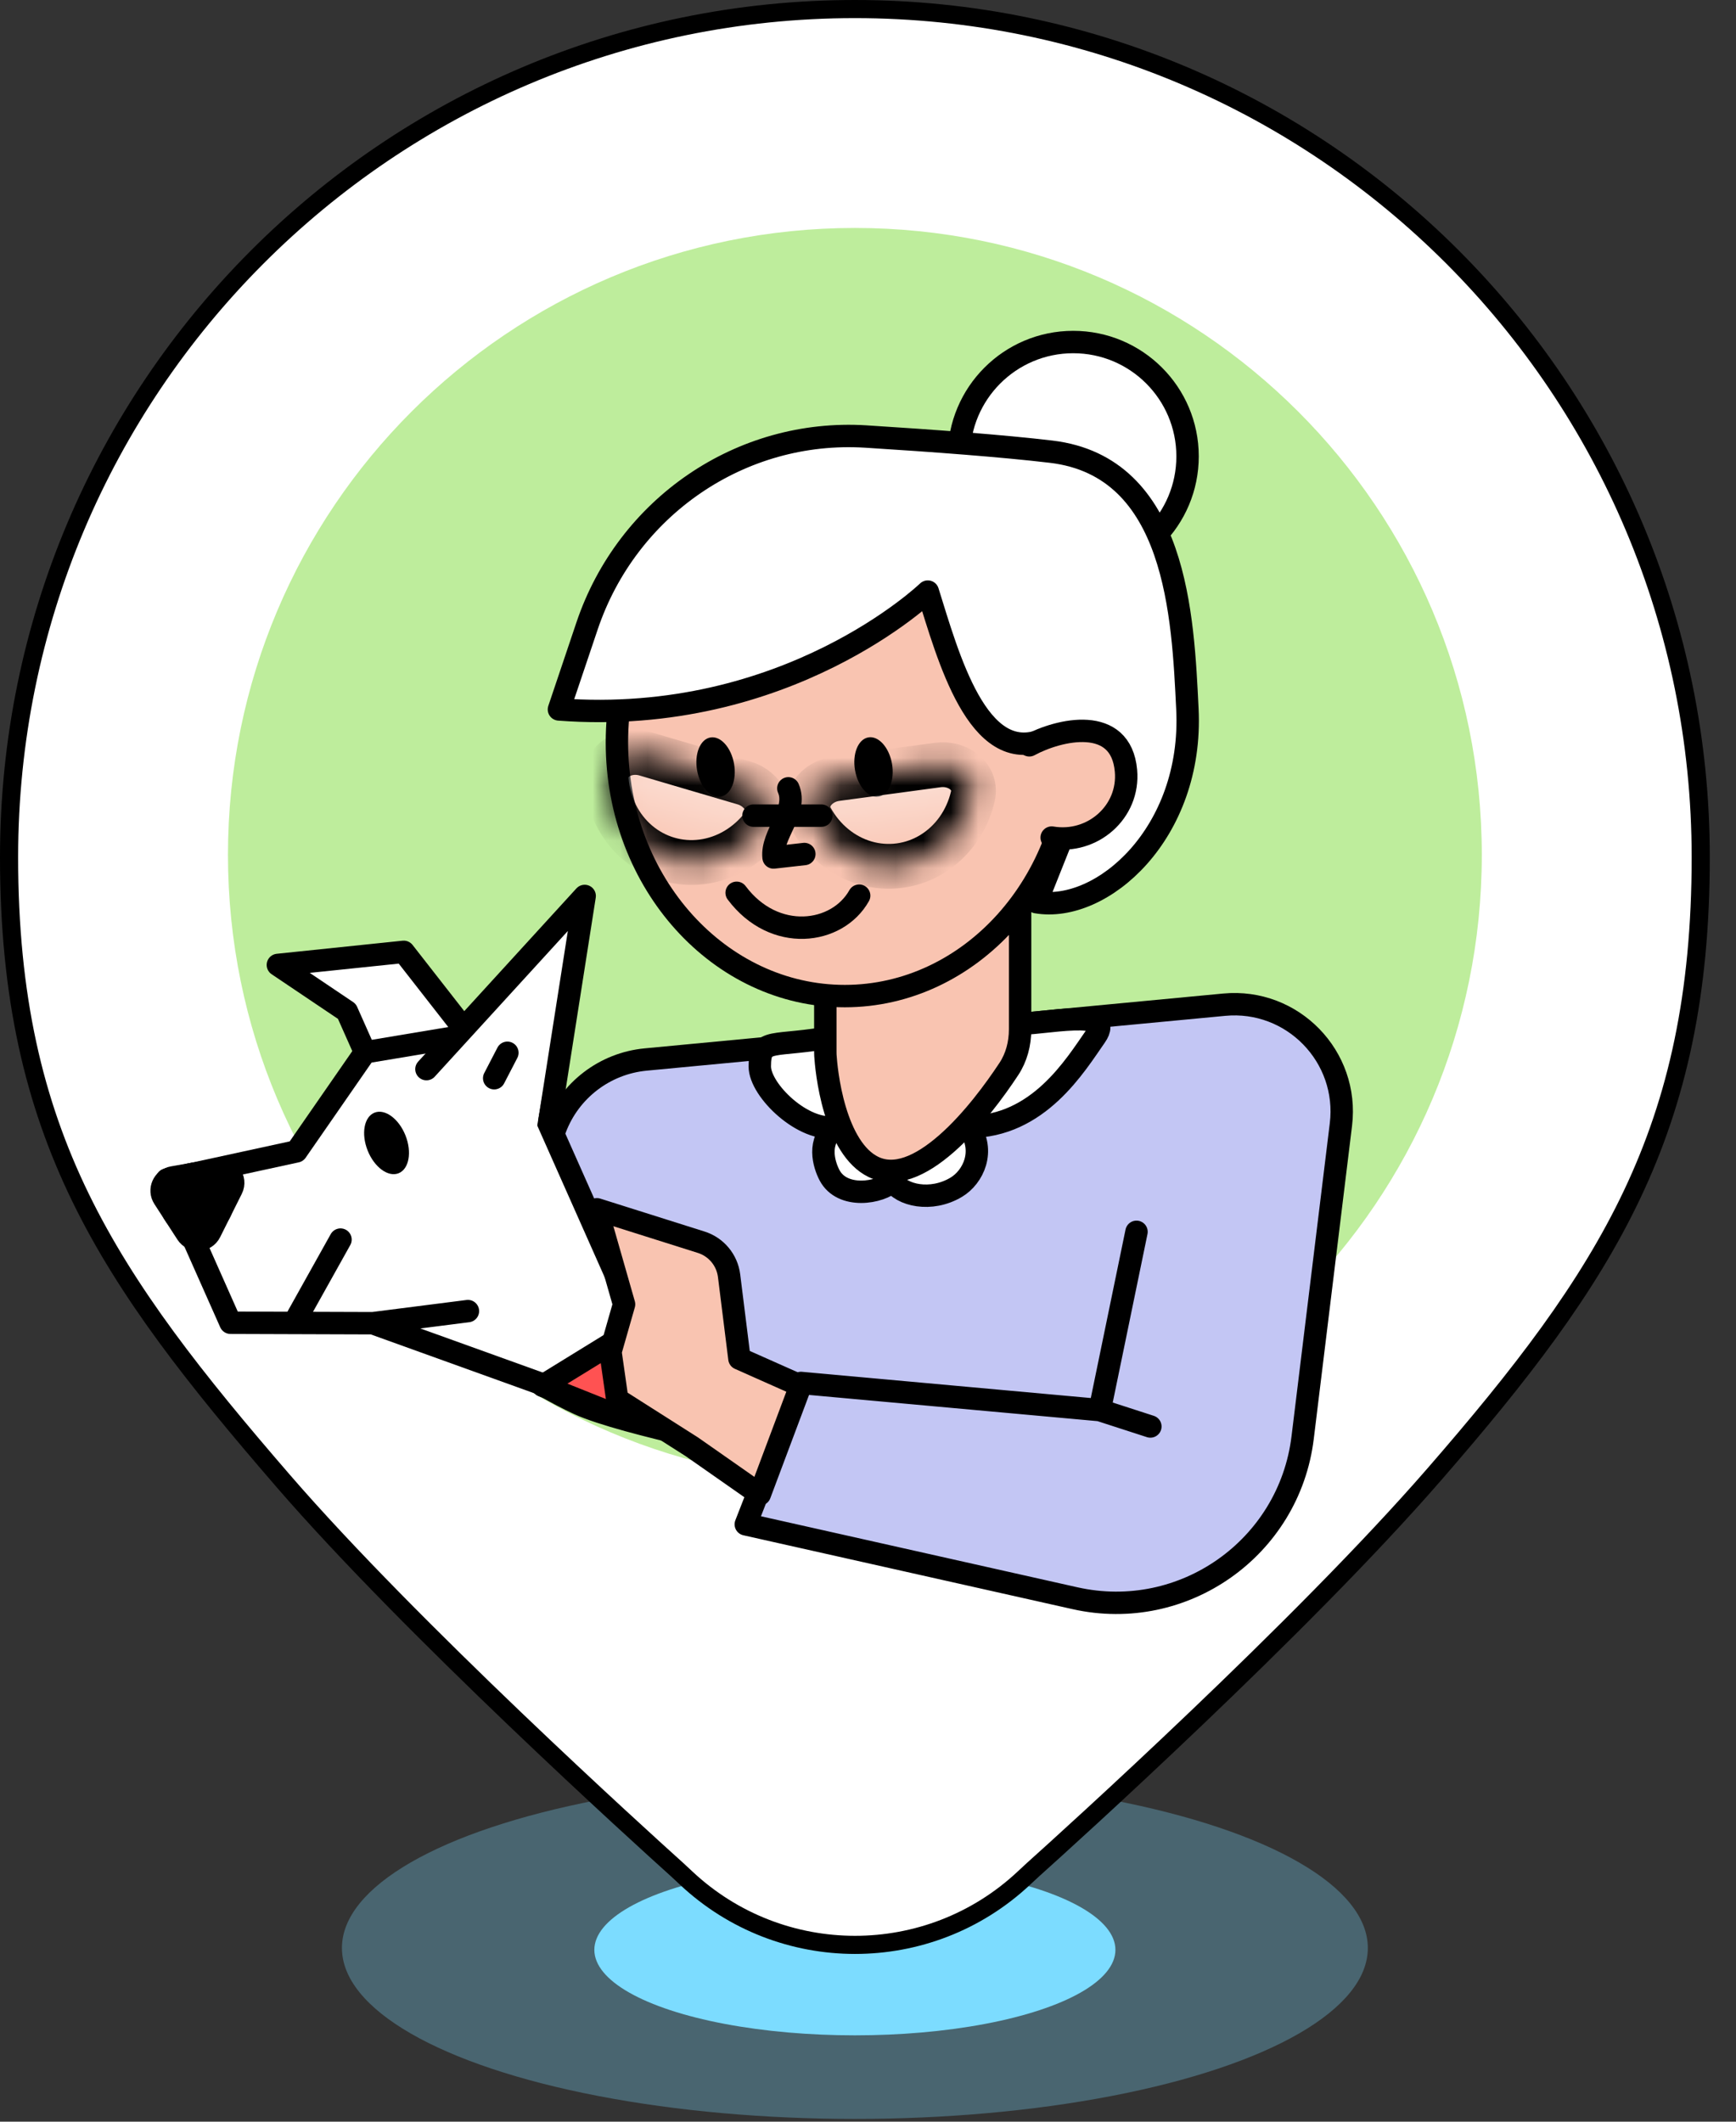 <svg width="63" height="77" viewBox="0 0 63 77" fill="none" xmlns="http://www.w3.org/2000/svg">
<rect x="0" y="0" width="63" height="77" fill="#333333" stroke="none"/>
<ellipse opacity="0.3" cx="31.024" cy="70.695" rx="18.615" ry="6.205" fill="#7CDBFE"/>
<ellipse cx="31.024" cy="70.764" rx="9.455" ry="3.102" fill="#7CDCFF"/>
<path d="M0.329 31.109C0.329 14.109 14.073 0.329 31.024 0.329C47.976 0.329 61.72 14.109 61.72 31.109C61.72 36.1 60.865 39.892 59.238 43.332C57.608 46.779 55.194 49.889 52.045 53.513C47.2 59.089 38.779 66.695 37.495 67.847C37.401 67.932 37.311 68.016 37.222 68.1C37.201 68.12 37.18 68.139 37.159 68.159C33.709 71.394 28.34 71.391 24.894 68.152C24.873 68.132 24.852 68.113 24.831 68.093C24.744 68.01 24.655 67.927 24.562 67.843C23.29 66.698 14.929 59.127 10.276 53.744C7.093 50.062 4.612 46.932 2.921 43.46C1.235 39.996 0.329 36.175 0.329 31.109Z" fill="white" stroke="black" stroke-width="0.658"/>
<path fill-rule="evenodd" clip-rule="evenodd" d="M53.775 31.024C53.775 43.589 43.589 53.775 31.024 53.775C18.459 53.775 8.273 43.589 8.273 31.024C8.273 18.459 18.459 8.273 31.024 8.273C43.589 8.273 53.775 18.459 53.775 31.024Z" fill="#BEED9C"/>
<path d="M44.426 36.462L23.43 38.452C21.948 38.593 20.675 39.566 20.151 40.959L17.227 48.721C17.227 48.721 19.45 50.237 21.008 50.952C22.631 51.697 28.066 52.755 28.066 52.755L27.065 55.321L39.01 58.002C42.945 58.886 46.784 56.179 47.273 52.175L48.662 40.815C48.964 38.344 46.904 36.227 44.426 36.462Z" fill="#C3C6F4"/>
<path d="M39.91 51.175L29.067 50.19L28.066 52.755M39.91 51.175L41.244 44.705M39.91 51.175L41.747 51.77M28.066 52.755L27.065 55.321L39.01 58.002C42.945 58.886 46.784 56.179 47.273 52.175L48.662 40.815C48.964 38.344 46.904 36.227 44.426 36.462L23.43 38.452C21.948 38.593 20.675 39.566 20.151 40.959L17.227 48.721C17.227 48.721 19.45 50.237 21.008 50.952C22.631 51.697 28.066 52.755 28.066 52.755Z" stroke="black" stroke-width="0.813" stroke-linecap="round" stroke-linejoin="round"/>
<path d="M39.76 37.607C40.495 36.554 37.92 37.168 36.771 37.168C35.238 37.168 31.956 37.297 30.332 37.607C28.033 38.045 27.573 37.607 27.573 38.703C27.573 39.58 29.183 41.114 30.332 40.895C29.643 41.407 29.897 42.257 30.103 42.649C30.562 43.526 31.942 43.307 32.402 42.868C32.708 43.38 33.782 43.636 34.701 43.088C35.318 42.72 35.774 41.772 35.161 40.895C37.69 40.895 39.024 38.659 39.76 37.607Z" fill="white" stroke="black" stroke-width="0.813" stroke-linecap="round" stroke-linejoin="round"/>
<path d="M29.951 31.978H37.02V37.355C37.02 37.878 36.887 38.378 36.612 38.795C36.117 39.545 35.29 40.681 34.352 41.502C33.384 42.35 32.464 42.725 31.693 42.348C31.02 42.019 30.578 41.197 30.305 40.282C30.039 39.392 29.969 38.535 29.954 38.299C29.951 38.264 29.951 38.228 29.951 38.186V31.978Z" fill="#F9C4B1" stroke="black" stroke-width="0.813" stroke-linejoin="round"/>
<circle cx="38.948" cy="16.562" r="4.149" transform="rotate(-0.035 38.948 16.562)" fill="white" stroke="black" stroke-width="0.813" stroke-linecap="round" stroke-linejoin="round"/>
<path d="M38.924 26.934C38.928 32.062 35.19 36.147 30.662 36.15C26.134 36.153 22.391 32.072 22.388 26.944C22.385 21.817 26.123 17.731 30.651 17.728C35.178 17.726 38.921 21.807 38.924 26.934Z" fill="#F9C4B1" stroke="black" stroke-width="0.813" stroke-linejoin="round"/>
<path d="M31.179 32.505C30.388 33.917 28.097 34.224 26.733 32.401" stroke="black" stroke-width="0.813" stroke-linecap="round" stroke-linejoin="round"/>
<path d="M28.609 28.61C28.971 29.442 27.981 30.295 28.073 31.12L29.19 30.994" stroke="black" stroke-width="0.813" stroke-linecap="round" stroke-linejoin="round"/>
<ellipse rx="0.681" ry="1.09" transform="matrix(-0.985 0.172 0.172 0.985 31.7 27.835)" fill="black"/>
<ellipse rx="0.681" ry="1.09" transform="matrix(-0.985 0.172 0.172 0.985 25.968 27.838)" fill="black"/>
<path d="M31.421 15.842C33.87 15.996 36.397 16.185 38.15 16.393C42.719 16.938 42.927 22.406 43.091 25.733C43.313 30.239 39.989 33.153 37.612 32.742L38.707 29.994C38.707 29.994 39.024 30.5 39.529 29.719C40.302 28.524 40.286 25.837 37.883 26.835C35.48 27.833 34.403 23.804 33.67 21.469C33.67 21.469 28.581 26.375 20.284 25.747L21.305 22.715C22.757 18.404 26.881 15.558 31.421 15.842Z" fill="white" stroke="black" stroke-width="0.813" stroke-linecap="round" stroke-linejoin="round"/>
<path d="M40.862 27.972C40.864 26.449 38.077 26.703 37.445 26.935L37.636 30.33C39.118 30.578 40.861 29.475 40.862 27.972Z" fill="#F9C4B1"/>
<path d="M37.354 27.049C38.429 26.467 40.681 25.94 40.862 27.972C40.996 29.468 39.648 30.646 38.166 30.397" stroke="black" stroke-width="0.813" stroke-linecap="round" stroke-linejoin="round"/>
<mask id="path-18-inside-1" fill="white">
<path d="M26.997 28.412C27.708 28.621 28.133 29.394 27.681 29.983V29.983C27.409 30.337 27.075 30.633 26.7 30.855C26.325 31.077 25.914 31.22 25.493 31.276C25.071 31.331 24.646 31.299 24.243 31.18C23.839 31.061 23.464 30.858 23.14 30.583C22.816 30.308 22.548 29.966 22.353 29.576C22.157 29.186 22.038 28.756 22.001 28.311V28.311C21.94 27.572 22.715 27.152 23.427 27.361L25.212 27.887L26.997 28.412Z"/>
</mask>
<path d="M26.997 28.412C27.708 28.621 28.133 29.394 27.681 29.983V29.983C27.409 30.337 27.075 30.633 26.7 30.855C26.325 31.077 25.914 31.22 25.493 31.276C25.071 31.331 24.646 31.299 24.243 31.18C23.839 31.061 23.464 30.858 23.14 30.583C22.816 30.308 22.548 29.966 22.353 29.576C22.157 29.186 22.038 28.756 22.001 28.311V28.311C21.94 27.572 22.715 27.152 23.427 27.361L25.212 27.887L26.997 28.412Z" fill="url(#paint0_linear)" stroke="black" stroke-width="1.626" stroke-linejoin="round" mask="url(#path-18-inside-1)"/>
<mask id="path-19-inside-2" fill="white">
<path d="M34.036 27.763C34.772 27.664 35.475 28.196 35.302 28.918V28.918C35.198 29.352 35.015 29.759 34.763 30.115C34.51 30.47 34.194 30.768 33.832 30.991C33.47 31.214 33.069 31.358 32.652 31.414C32.235 31.47 31.81 31.438 31.401 31.319C30.993 31.2 30.609 30.996 30.272 30.72C29.934 30.444 29.65 30.101 29.435 29.709V29.709C29.077 29.059 29.614 28.36 30.349 28.26L32.193 28.012L34.036 27.763Z"/>
</mask>
<path d="M34.036 27.763C34.772 27.664 35.475 28.196 35.302 28.918V28.918C35.198 29.352 35.015 29.759 34.763 30.115C34.51 30.47 34.194 30.768 33.832 30.991C33.47 31.214 33.069 31.358 32.652 31.414C32.235 31.47 31.81 31.438 31.401 31.319C30.993 31.2 30.609 30.996 30.272 30.72C29.934 30.444 29.65 30.101 29.435 29.709V29.709C29.077 29.059 29.614 28.36 30.349 28.26L32.193 28.012L34.036 27.763Z" fill="url(#paint1_linear)" stroke="black" stroke-width="1.626" stroke-linejoin="round" mask="url(#path-19-inside-2)"/>
<path d="M27.344 29.601H29.807" stroke="black" stroke-width="0.813" stroke-linecap="round" stroke-linejoin="round"/>
<path d="M17.126 37.712L13.513 38.784L12.589 36.705L10.084 35.019L14.652 34.544L17.126 37.712Z" fill="white" stroke="black" stroke-width="0.813" stroke-linecap="round" stroke-linejoin="round"/>
<path d="M13.249 38.19L18.38 37.333L22.602 46.836L24.069 51.05L26.588 52.509L24.617 52.016L13.528 48.022L8.364 48.005L6.055 42.808L10.757 41.786L13.249 38.19Z" fill="white"/>
<path d="M13.528 48.022L8.364 48.005L6.055 42.808L10.757 41.786L13.249 38.19L18.38 37.333L22.602 46.836L24.069 51.05L26.588 52.509L24.617 52.016L13.528 48.022ZM13.528 48.022L16.981 47.582" stroke="black" stroke-width="0.813" stroke-linecap="round" stroke-linejoin="round"/>
<ellipse cx="14.028" cy="41.48" rx="0.739" ry="1.183" transform="rotate(-21.654 14.028 41.48)" fill="black"/>
<path d="M6.331 44.073C6.734 44.696 7.661 44.644 7.993 43.981C8.345 43.277 7.746 42.473 6.971 42.608C6.294 42.727 5.958 43.497 6.331 44.073Z" fill="black" stroke="black" stroke-width="0.813" stroke-linecap="round" stroke-linejoin="round"/>
<path d="M15.624 38.735L20.822 33.225L19.325 41.829L17.159 38.586L15.624 38.735Z" fill="white"/>
<path d="M15.476 38.801L21.218 32.516L19.937 40.685" stroke="black" stroke-width="0.813" stroke-linecap="round" stroke-linejoin="round"/>
<path d="M12.357 44.987L10.773 47.824" stroke="black" stroke-width="0.813" stroke-linecap="round" stroke-linejoin="round"/>
<path d="M18.413 38.207L17.934 39.131" stroke="black" stroke-width="0.813" stroke-linecap="round" stroke-linejoin="round"/>
<path d="M22.893 48.321L19.691 50.292L22.154 51.277L24.125 51.031L22.893 48.321Z" fill="#FF5252" stroke="black" stroke-width="0.813" stroke-linecap="round" stroke-linejoin="round"/>
<path d="M7.891 42.447L6.269 42.731C5.925 42.791 5.754 43.183 5.944 43.476L6.779 44.766C6.984 45.082 7.455 45.056 7.624 44.719L8.411 43.145C8.59 42.788 8.285 42.379 7.891 42.447Z" fill="black" stroke="black" stroke-width="0.813" stroke-linecap="round" stroke-linejoin="round"/>
<path d="M25.448 45.083L21.661 43.887L22.647 47.336L22.154 49.06L22.4 50.785L25.11 52.509L27.573 54.233L29.051 50.292L26.834 49.306L26.458 46.295C26.387 45.729 25.992 45.255 25.448 45.083Z" fill="#F9C4B1" stroke="black" stroke-width="0.813" stroke-linecap="round" stroke-linejoin="round"/>
<defs>
<linearGradient id="paint0_linear" x1="26.181" y1="24.593" x2="24.243" y2="31.18" gradientUnits="userSpaceOnUse">
<stop stop-color="white"/>
<stop offset="1" stop-color="white" stop-opacity="0"/>
</linearGradient>
<linearGradient id="paint1_linear" x1="31.734" y1="24.61" x2="32.652" y2="31.414" gradientUnits="userSpaceOnUse">
<stop stop-color="white"/>
<stop offset="1" stop-color="white" stop-opacity="0"/>
</linearGradient>
</defs>
</svg>
